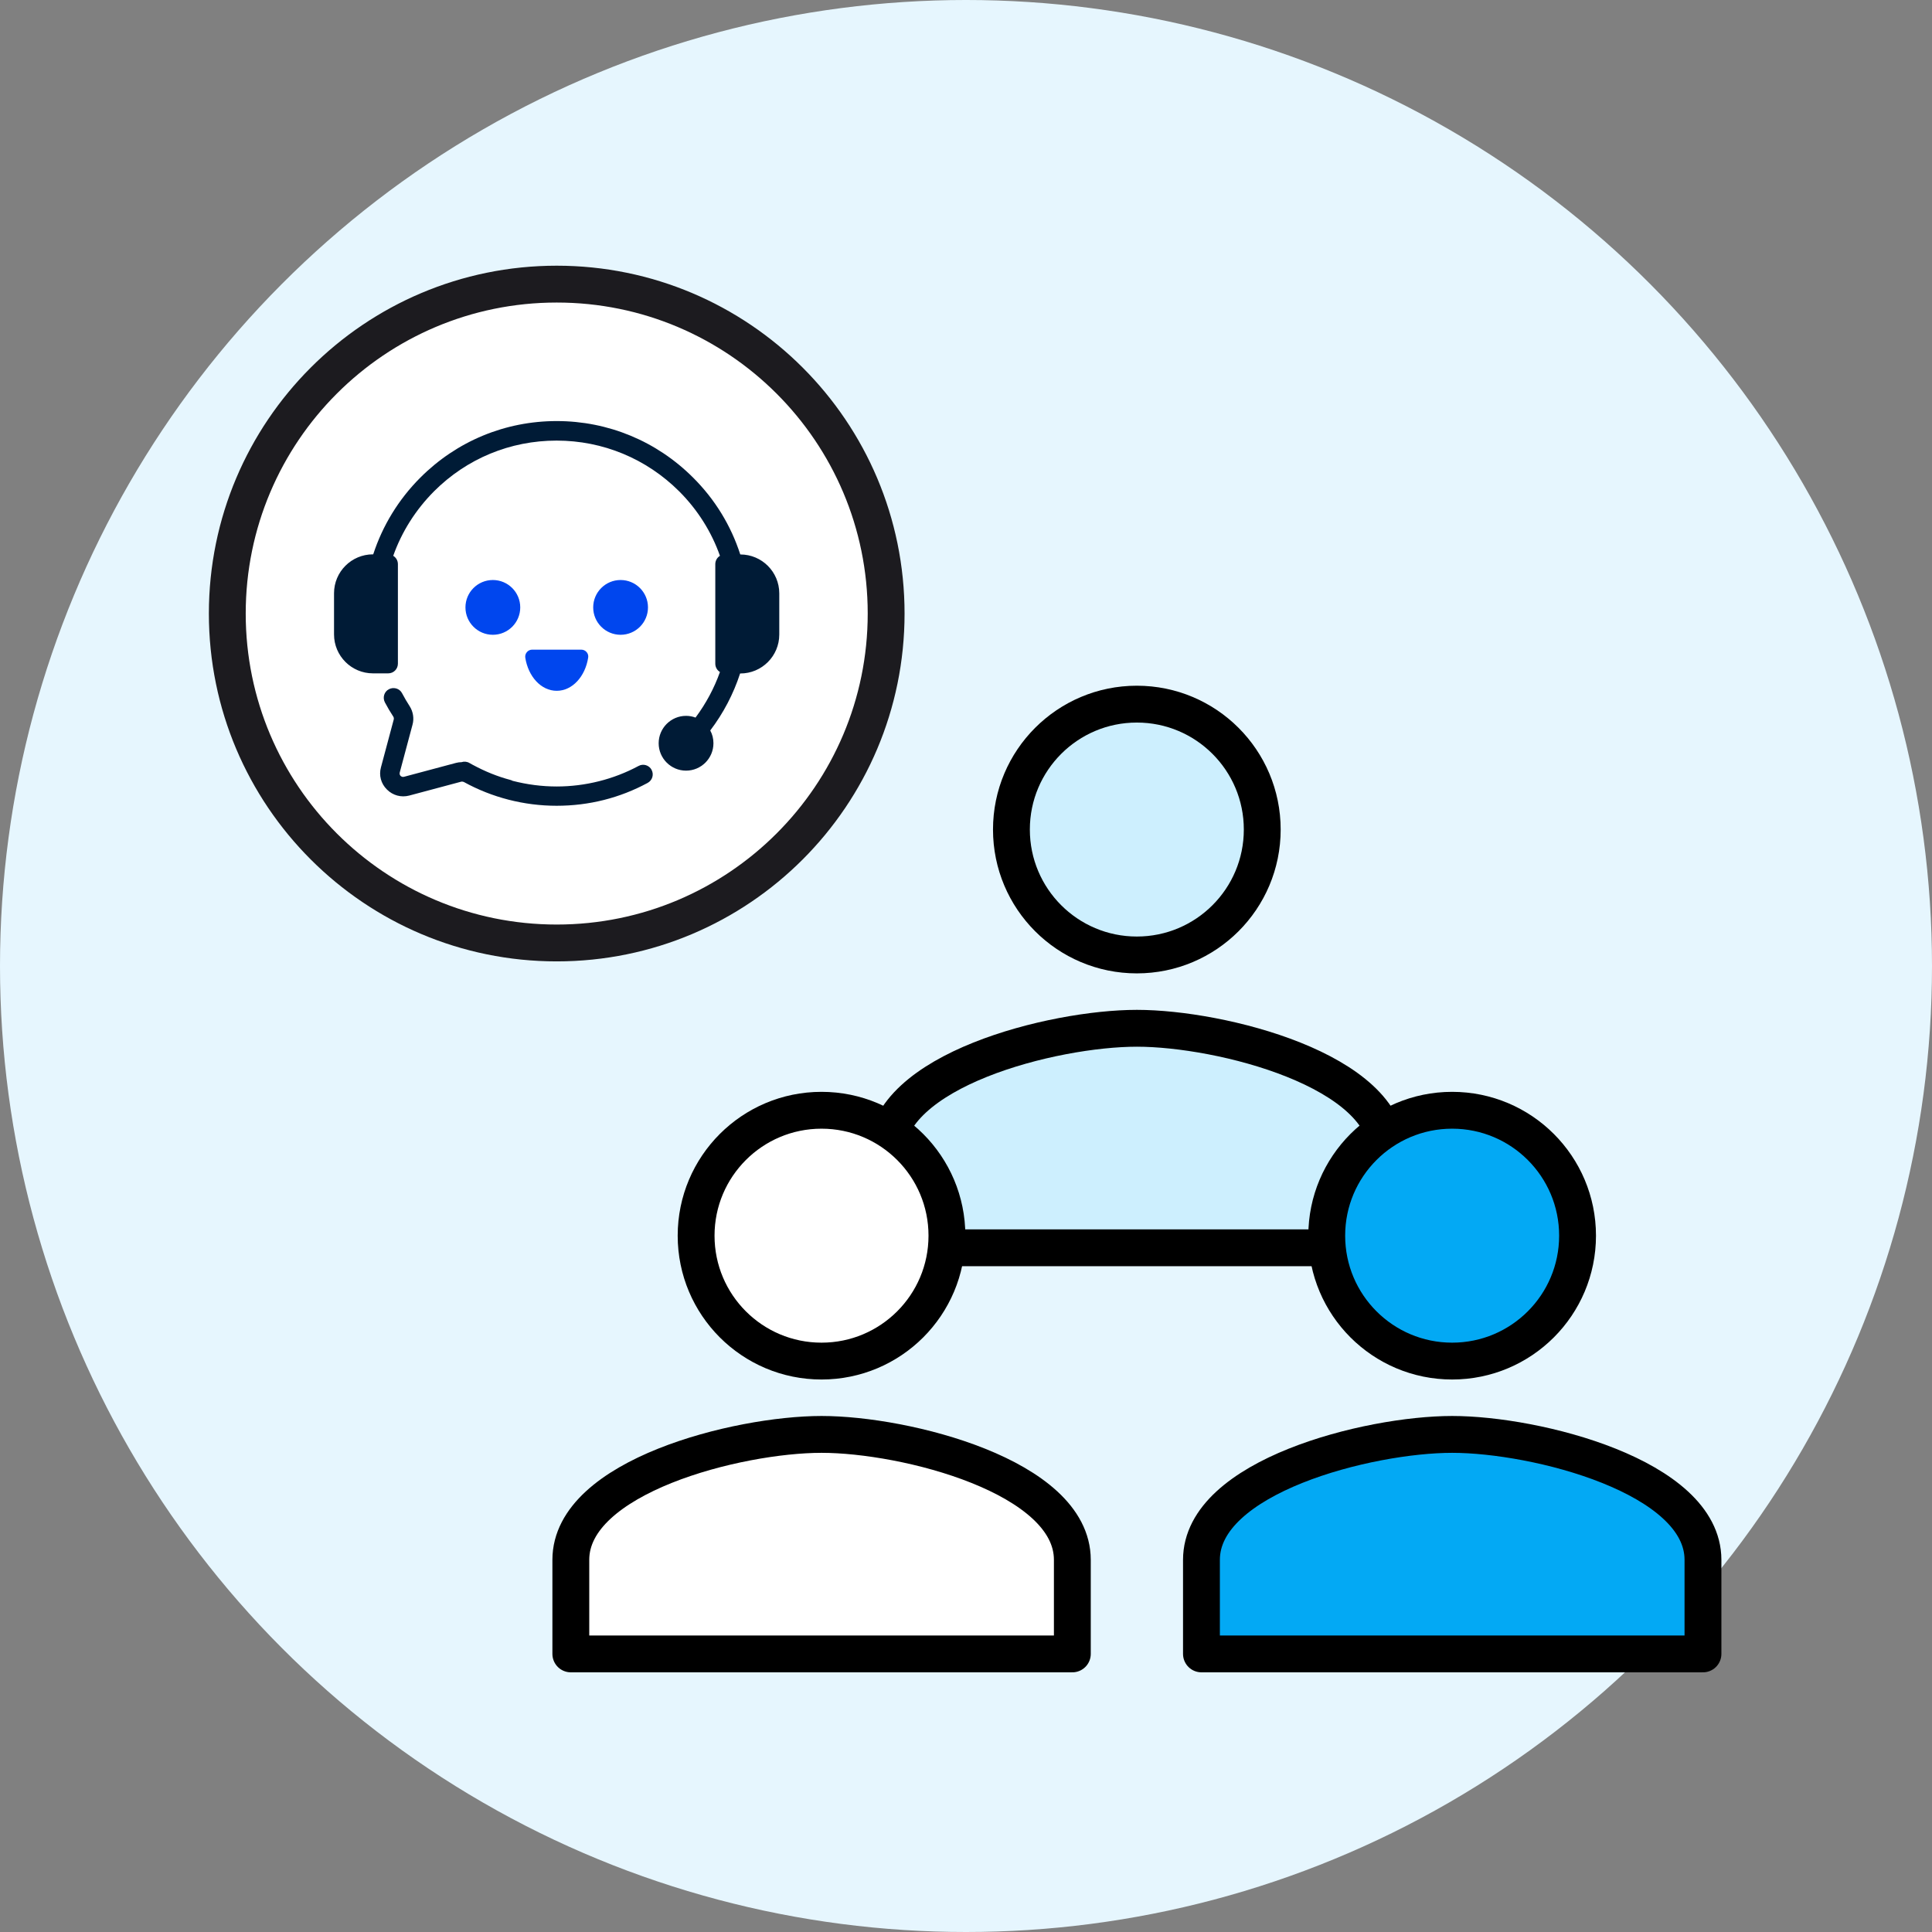 <svg width="170" height="170" viewBox="0 0 170 170" fill="none" xmlns="http://www.w3.org/2000/svg">
<rect x="0" y="0" width="170" height="170" fill="#808080" stroke="none"/>
<circle cx="85" cy="85" r="85" fill="#E6F6FE"/>
<path d="M100.032 61.958C93.937 61.958 88.997 66.897 88.997 72.993C88.997 79.089 93.937 84.028 100.032 84.028C106.128 84.028 111.067 79.089 111.067 72.993C111.067 66.897 106.128 61.958 100.032 61.958ZM100.032 90.48C92.672 90.48 77.973 94.177 77.973 101.515V109.794H122.102V101.515C122.102 94.177 107.403 90.48 100.043 90.48H100.032Z" fill="#CDEFFE" stroke="black" stroke-width="3.242" stroke-linecap="round" stroke-linejoin="round"/>
<path d="M127.777 97.694C121.682 97.694 116.742 102.634 116.742 108.729C116.742 114.825 121.682 119.764 127.777 119.764C133.873 119.764 138.812 114.825 138.812 108.729C138.812 102.634 133.873 97.694 127.777 97.694ZM127.777 126.216C120.417 126.216 105.718 129.913 105.718 137.251V145.53H149.847V137.251C149.847 129.913 135.148 126.216 127.788 126.216H127.777Z" fill="#03A9F4" stroke="black" stroke-width="3.242" stroke-linecap="round" stroke-linejoin="round"/>
<path d="M72.287 97.694C66.191 97.694 61.252 102.634 61.252 108.729C61.252 114.825 66.191 119.764 72.287 119.764C78.383 119.764 83.322 114.825 83.322 108.729C83.322 102.634 78.383 97.694 72.287 97.694ZM72.287 126.216C64.927 126.216 50.228 129.913 50.228 137.251V145.53H94.357V137.251C94.357 129.913 79.658 126.216 72.298 126.216H72.287Z" fill="white" stroke="black" stroke-width="3.242" stroke-linecap="round" stroke-linejoin="round"/>
<path d="M20 53.987C20 37.98 32.98 25 48.987 25C64.993 25 77.973 37.98 77.973 53.987C77.973 69.993 64.993 82.973 48.987 82.973C32.98 82.973 20 69.993 20 53.987Z" fill="white" stroke="#1C1B1F" stroke-width="3.242" stroke-linecap="round" stroke-linejoin="round"/>
<path d="M65.155 48.777H65.134C64.323 46.259 62.918 43.946 60.983 42.022C57.784 38.823 53.515 37.05 48.987 37.05C44.458 37.05 40.2 38.812 36.99 42.022C35.066 43.946 33.661 46.259 32.84 48.777H32.818C30.927 48.777 29.392 50.312 29.392 52.203V55.824C29.392 57.715 30.927 59.25 32.818 59.25H34.158C34.634 59.25 35.012 58.872 35.012 58.396V49.642C35.012 49.328 34.85 49.058 34.601 48.907C35.347 46.799 36.568 44.865 38.19 43.233C41.075 40.347 44.901 38.769 48.976 38.769C53.05 38.769 56.876 40.358 59.762 43.233C61.394 44.865 62.605 46.799 63.35 48.907C63.102 49.058 62.94 49.328 62.94 49.642V58.396C62.94 58.709 63.102 58.98 63.35 59.131C62.842 60.558 62.118 61.909 61.2 63.141C60.94 63.043 60.659 62.989 60.367 62.989C59.038 62.989 57.957 64.07 57.957 65.4C57.957 66.729 59.038 67.81 60.367 67.81C61.697 67.81 62.777 66.729 62.777 65.4C62.777 64.989 62.68 64.611 62.496 64.275C63.653 62.752 64.539 61.055 65.123 59.261H65.144C67.036 59.261 68.57 57.726 68.57 55.835V52.214C68.57 50.323 67.036 48.788 65.144 48.788L65.155 48.777Z" fill="#001B36"/>
<path d="M57.341 67.745C57.114 67.323 56.595 67.172 56.185 67.399C53.991 68.577 51.494 69.204 48.987 69.204C47.668 69.204 46.371 69.031 45.107 68.707C45.053 68.674 44.988 68.653 44.923 68.631C43.788 68.329 42.707 67.896 41.627 67.313C41.616 67.313 41.605 67.302 41.583 67.291C41.497 67.237 41.4 67.194 41.313 67.14C41.097 67.01 40.837 66.988 40.611 67.064C40.448 67.064 40.286 67.086 40.124 67.129L35.553 68.35C35.401 68.393 35.304 68.318 35.25 68.275C35.207 68.231 35.131 68.123 35.174 67.972L36.298 63.768C36.45 63.216 36.352 62.622 36.05 62.146C35.812 61.779 35.585 61.39 35.38 61.001C35.163 60.579 34.645 60.428 34.223 60.644C33.802 60.86 33.65 61.379 33.866 61.801C34.093 62.233 34.342 62.654 34.612 63.065C34.655 63.141 34.666 63.227 34.645 63.314L33.521 67.518C33.326 68.22 33.521 68.955 34.05 69.474C34.569 69.993 35.304 70.188 36.006 70.004L40.578 68.782C40.654 68.761 40.729 68.782 40.805 68.804C43.302 70.177 46.112 70.901 48.976 70.901C51.84 70.901 54.542 70.209 56.984 68.891C57.406 68.664 57.557 68.145 57.33 67.734L57.341 67.745Z" fill="#001B36"/>
<path d="M43.367 55.856C44.698 55.856 45.777 54.777 45.777 53.446C45.777 52.115 44.698 51.036 43.367 51.036C42.035 51.036 40.956 52.115 40.956 53.446C40.956 54.777 42.035 55.856 43.367 55.856Z" fill="#0046EE"/>
<path d="M51.148 57.164C51.526 57.164 51.818 57.499 51.754 57.867C51.494 59.531 50.359 60.785 48.987 60.785C47.614 60.785 46.479 59.531 46.22 57.867C46.166 57.499 46.458 57.164 46.825 57.164H51.137H51.148Z" fill="#0046EE"/>
<path d="M54.607 55.856C55.938 55.856 57.017 54.777 57.017 53.446C57.017 52.115 55.938 51.036 54.607 51.036C53.276 51.036 52.197 52.115 52.197 53.446C52.197 54.777 53.276 55.856 54.607 55.856Z" fill="#0046EE"/>
</svg>
